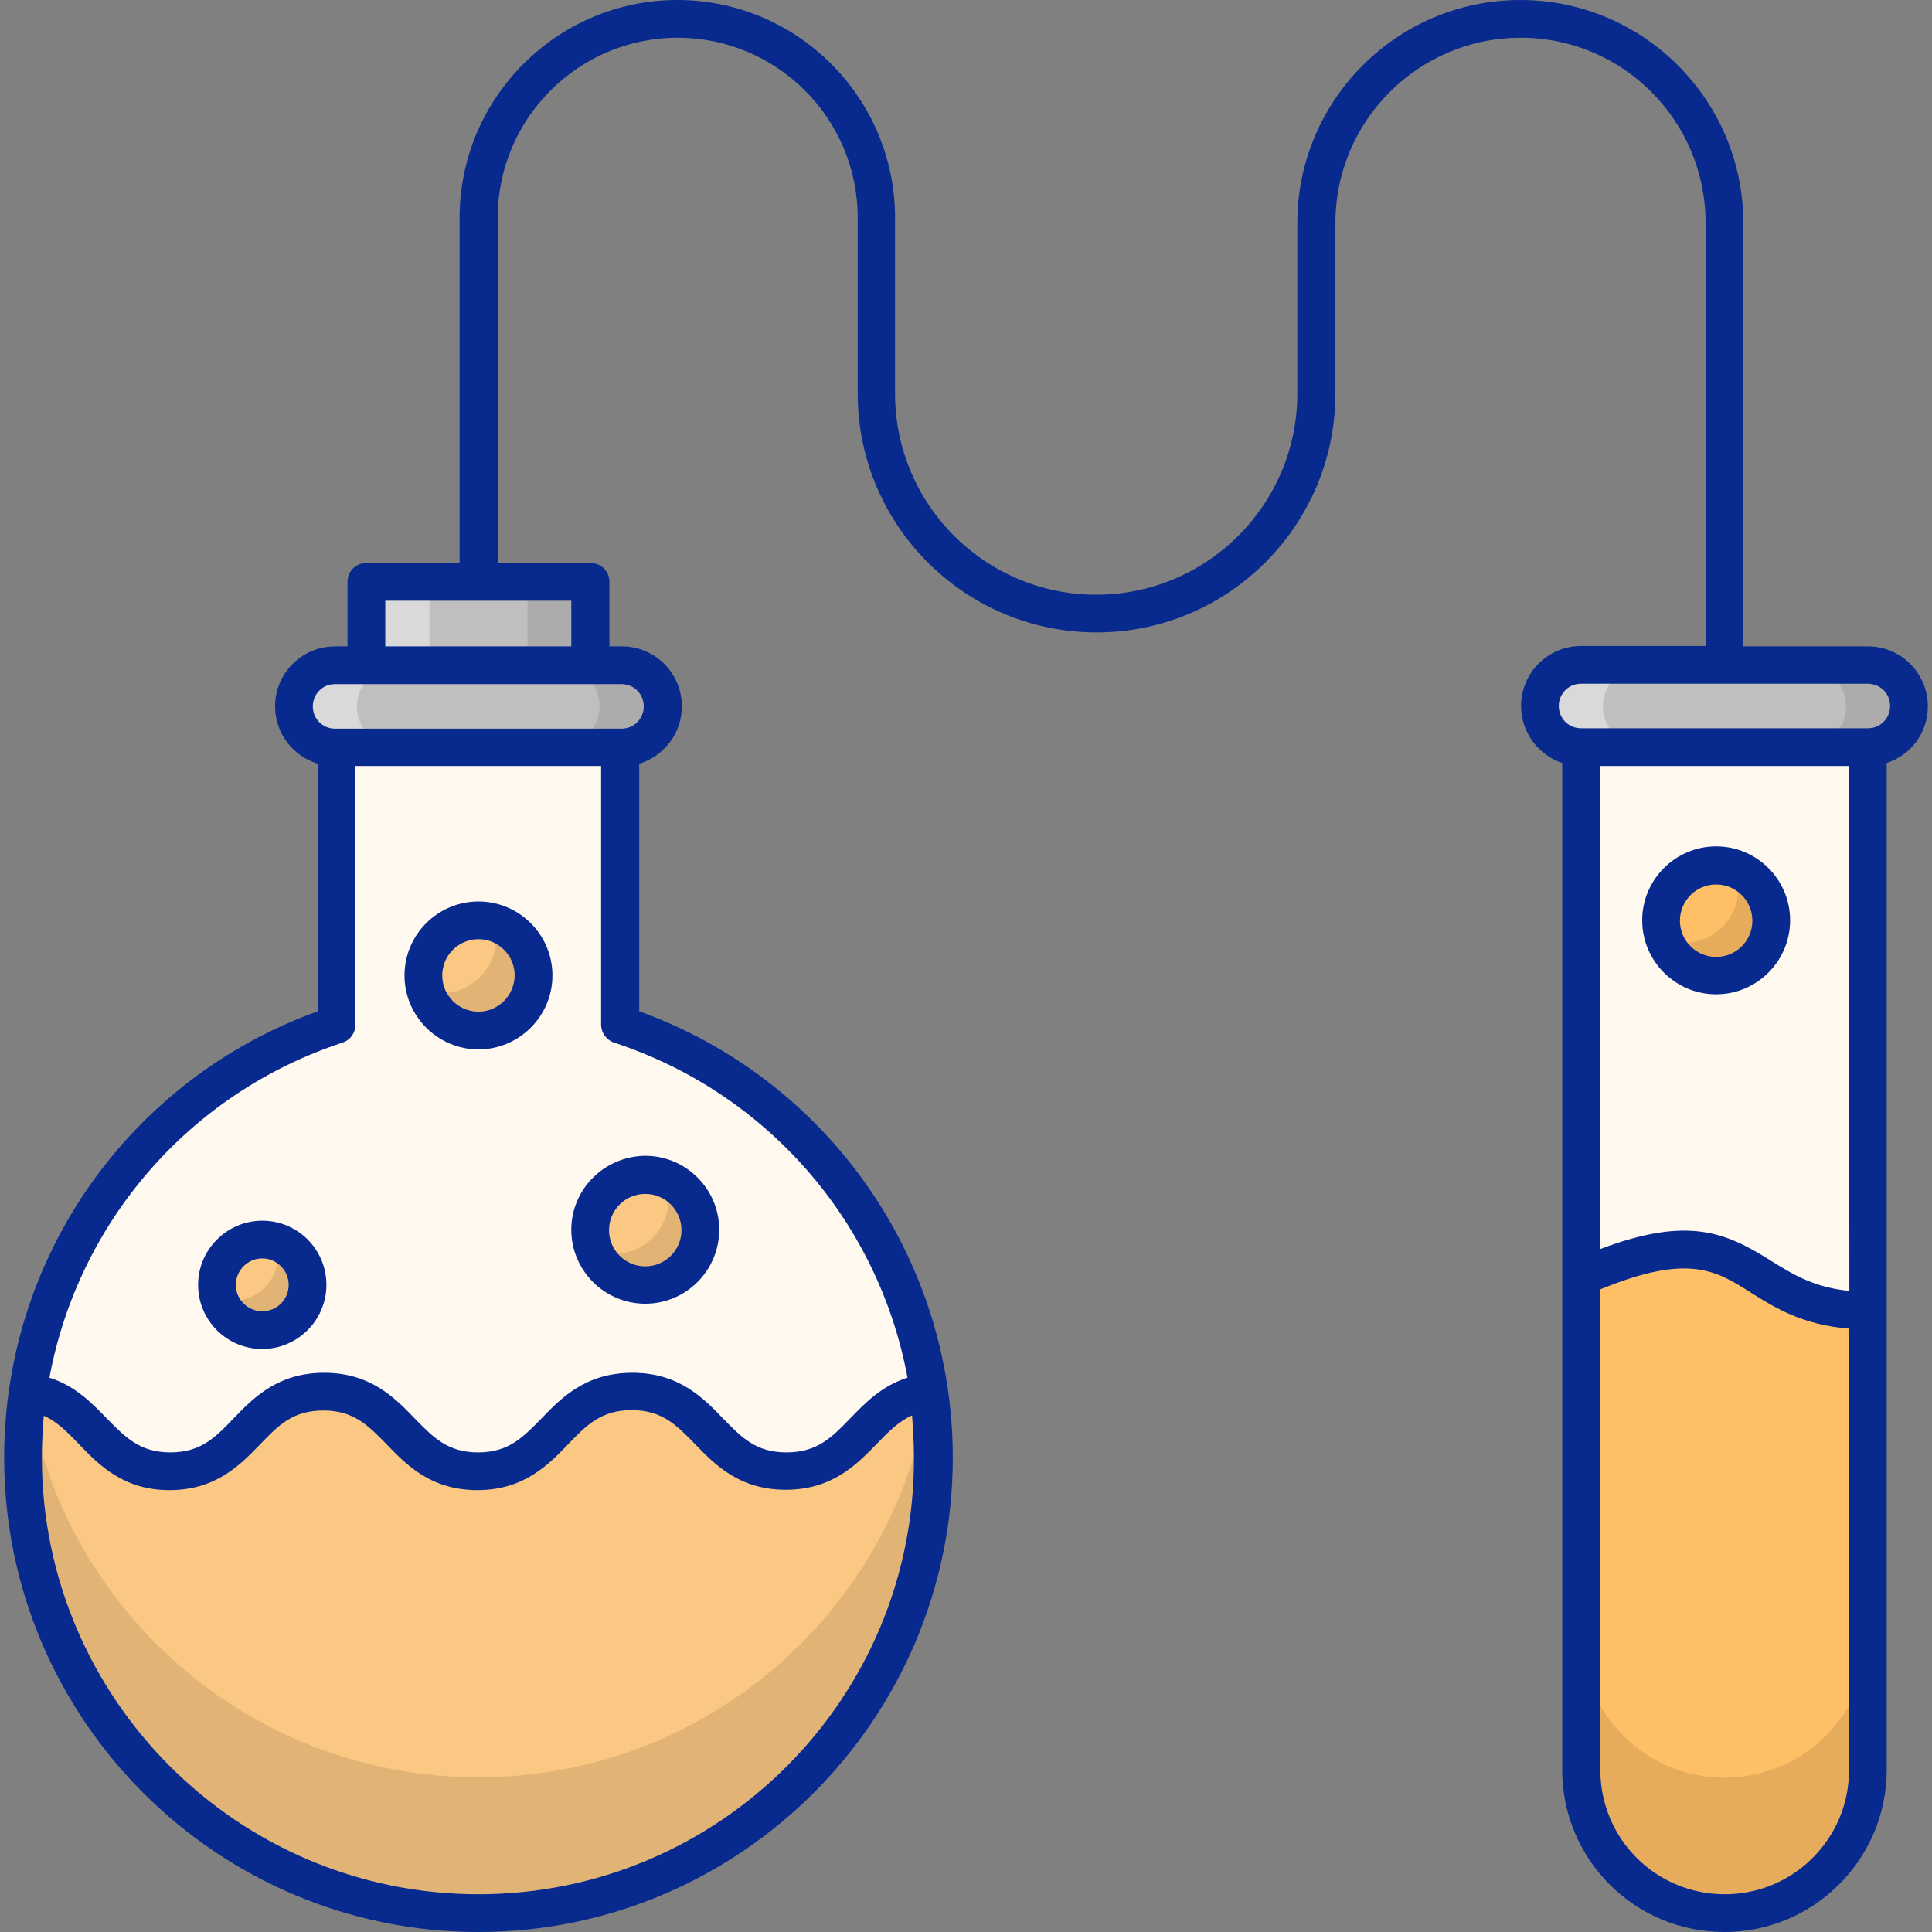 <svg xmlns="http://www.w3.org/2000/svg" enable-background="new 0 0 512 512" viewBox="0 0 512 512"><rect x="0" y="0" width="512" height="512" fill="#808080" stroke="none"/><path fill="#fff9f0" d="M247.5,386.3c0,66.6-54,120.7-120.7,120.7S6.1,453,6.1,386.3c0-53.5,34.9-98.9,83.1-114.8v-84h75.1v84C212.6,287.4,247.5,332.8,247.5,386.3z" class="colorf0f7ff svgShape"/><path fill="#fac883" d="M247.5,386.3c0,66.6-54,120.7-120.7,120.7S6.1,453,6.1,386.3c0-5.9,0.4-11.6,1.3-17.3c17.3,2,18.4,20.9,37.7,20.9c20.4,0,20.4-21.2,40.8-21.2s20.4,21.2,40.8,21.2c20.4,0,20.4-21.2,40.9-21.2c20.4,0,20.4,21.2,40.8,21.2c19.4,0,20.4-18.9,37.8-20.9C247,374.7,247.5,380.4,247.5,386.3z" class="color83cafa svgShape"/><path d="M247.5,386.3c0,66.6-54,120.7-120.7,120.7S6.1,453,6.1,386.3c0-6.1,0.4-12.1,1.3-17.9c8.7,58.1,58.9,102.6,119.4,102.6s110.7-44.5,119.4-102.6C247,374.2,247.5,380.2,247.5,386.3z" class="color000000 svgShape" opacity=".1"/><path fill="#bfbfbf" d="M505.9,187.2c0,6-4.9,10.9-10.9,10.9h-75.9c-6,0-10.9-4.9-10.9-10.9s4.9-10.9,10.9-10.9H495C501,176.3,505.9,181.1,505.9,187.2z" class="colorbfbfbf svgShape"/><path fill="#fff" d="M435.7,198.1h-16.7c-6,0-10.9-4.9-10.9-10.9s4.9-10.9,10.9-10.9h16.7c-6,0-10.9,4.9-10.9,10.9S429.7,198.1,435.7,198.1z" class="colorffffff svgShape" opacity=".4"/><path d="M505.9,187.2c0,6-4.9,10.9-10.9,10.9h-16.7c6,0,10.9-4.9,10.9-10.9s-4.9-10.9-10.9-10.9H495C501,176.3,505.9,181.1,505.9,187.2z" class="color000000 svgShape" opacity=".1"/><path fill="#fff9f0" d="M495.1,198v271c0,20.9-17,38-38,38c-10.5,0-20-4.2-26.9-11.1c-6.9-6.9-11.1-16.4-11.1-26.9V198H495.1z" class="colorf0f7ff svgShape"/><path fill="#ffbf66" d="M495.1,347.3V469c0,20.9-17,38-38,38c-10.5,0-20-4.2-26.9-11.1c-6.9-6.9-11.1-16.4-11.1-26.9V338.4C466,317.8,459.8,347.3,495.1,347.3z" class="colore56c63 svgShape"/><path d="M495.1,433.1V469c0,20.9-17,38-38,38c-10.5,0-20-4.2-26.9-11.1s-11.1-16.4-11.1-26.9v-35.9c0,10.5,4.2,20,11.1,26.9s16.4,11.1,26.9,11.1C478,471.1,495.1,454,495.1,433.1z" class="color000000 svgShape" opacity=".1"/><rect width="59.3" height="22.1" x="97.1" y="154.2" fill="#bfbfbf" class="colorbfbfbf svgShape"/><path fill="#bfbfbf" d="M175.6,187.2c0,6-4.9,10.9-10.9,10.9H88.8c-6,0-10.9-4.9-10.9-10.9s4.9-10.9,10.9-10.9h75.9C170.8,176.3,175.6,181.1,175.6,187.2z" class="colorbfbfbf svgShape"/><g class="color000000 svgShape" opacity=".4"><rect width="16.7" height="22.1" x="97.1" y="154.2" fill="#fff" class="colorffffff svgShape"/><path fill="#fff" d="M105.5,198.1H88.8c-6,0-10.9-4.9-10.9-10.9s4.9-10.9,10.9-10.9h16.7c-6,0-10.9,4.9-10.9,10.9S99.4,198.1,105.5,198.1z" class="colorffffff svgShape"/></g><g class="color000000 svgShape" opacity=".1"><rect width="16.7" height="22.1" x="139.8" y="154.2" class="color000000 svgShape"/><path d="M175.6,187.2c0,6-4.9,10.9-10.9,10.9h-16.7c6,0,10.9-4.9,10.9-10.9s-4.9-10.9-10.9-10.9h16.7C170.8,176.3,175.6,181.1,175.6,187.2z" class="color000000 svgShape"/></g><circle cx="126.8" cy="258.5" r="14.6" fill="#fac883" class="color83cafa svgShape" transform="rotate(-84.345 126.776 258.51) scale(1)"/><path d="M141.4,258.5c0,8.1-6.6,14.6-14.6,14.6c-6.7,0-12.3-4.4-14-10.5c1.3,0.4,2.7,0.6,4.1,0.6c8,0,14.6-6.5,14.6-14.6c0-1.4-0.2-2.8-0.6-4.1C136.9,246.3,141.4,251.9,141.4,258.5z" class="color000000 svgShape" opacity=".1"/><circle cx="454.8" cy="243.9" r="14.6" fill="#ffbf66" class="colore56c63 svgShape"/><path d="M469.3,243.9c0,8.1-6.5,14.6-14.6,14.6c-6.2,0-11.5-3.9-13.6-9.5c1.6,0.6,3.3,0.9,5.1,0.9c8,0,14.5-6.5,14.5-14.6c0-1.8-0.3-3.5-0.9-5.1C465.4,232.4,469.3,237.7,469.3,243.9z" class="color000000 svgShape" opacity=".1"/><circle cx="171" cy="325.9" r="14.6" fill="#fac883" class="color83cafa svgShape"/><path d="M185.5,325.9c0,8.1-6.5,14.6-14.5,14.6c-6.2,0-11.5-3.8-13.6-9.2c1.7,0.6,3.5,1,5.3,1c8,0,14.5-6.5,14.5-14.6c0-1.9-0.3-3.6-1-5.3C181.7,314.5,185.5,319.8,185.5,325.9z" class="color000000 svgShape" opacity=".1"/><circle cx="69.5" cy="340.5" r="12" fill="#fac883" class="color83cafa svgShape"/><path d="M81.5,340.5c0,6.6-5.4,12-12,12c-5.3,0-9.9-3.5-11.4-8.3c1.1,0.3,2.3,0.5,3.6,0.5c6.6,0,12-5.3,12-12c0-1.3-0.2-2.5-0.6-3.6C77.9,330.6,81.5,335.1,81.5,340.5z" class="color000000 svgShape" opacity=".1"/><path fill="#082a8f" d="M510.9,187.2c0-8.8-7.1-15.9-15.9-15.9h-33V59.1C462,26.5,435.5,0,402.9,0s-59.1,26.5-59.1,59.1v45.2c0,29.4-23.9,53.3-53.3,53.3c-29.4,0-53.3-23.9-53.3-53.3V57.7c0-31.8-25.9-57.7-57.7-57.7s-57.7,25.9-57.7,57.7v91.5H97.1c-2.8,0-5,2.2-5,5v17.1h-3.3c-8.8,0-15.9,7.1-15.9,15.9c0,7.2,4.8,13.2,11.3,15.2V268C34.3,286,1.1,333.1,1.1,386.3C1.1,455.6,57.5,512,126.8,512s125.7-56.4,125.7-125.7c0-53.2-33.3-100.3-83.1-118.3v-65.6c6.5-2,11.3-8,11.3-15.2c0-8.8-7.1-15.9-15.9-15.9h-3.3v-17.1c0-2.8-2.2-5-5-5h-24.6V57.7c0-26.3,21.4-47.7,47.7-47.7s47.7,21.4,47.7,47.7v46.6c0,34.9,28.4,63.3,63.3,63.3s63.3-28.4,63.3-63.3V59.1c0-27.1,22-49.1,49.1-49.1S452,32,452,59.1v112.1h-33c-8.8,0-15.9,7.1-15.9,15.9c0,7,4.6,13,10.9,15.1V469c0,23.8,19.2,43,43,43c23.7,0,43-19.3,43-43V202.2C506.4,200.1,510.9,194.2,510.9,187.2z M126.8,502C63,502,11.1,450.1,11.1,386.3c0-3.7,0.2-7.4,0.5-11.1c3.7,1.6,6.4,4.5,9.4,7.6c5.2,5.4,11.7,12.1,23.9,12.1c12.3,0,18.8-6.7,24-12.1c4.9-5.1,8.7-9,16.8-9c8.1,0,11.9,4,16.8,9c5.2,5.4,11.7,12.1,24,12.1c12.3,0,18.8-6.7,24-12.1c4.9-5.1,8.8-9.1,16.9-9.1c8.1,0,11.9,4,16.8,9c5.2,5.4,11.7,12.1,24,12.1c12.4,0,18.8-6.7,24.1-12.1c3-3.1,5.8-6,9.4-7.6c0.3,3.7,0.5,7.3,0.5,11.1C242.5,450.1,190.6,502,126.8,502z M240.5,365.1c-6.9,2.2-11.2,6.7-15.2,10.8c-4.9,5.1-8.8,9-16.9,9c-8.1,0-11.9-4-16.8-9c-5.2-5.4-11.7-12.1-24-12.1c-12.4,0-18.9,6.7-24.1,12.1c-4.9,5-8.7,9-16.8,9s-11.9-4-16.8-9c-5.2-5.4-11.7-12.1-24-12.1s-18.8,6.7-24,12.1c-4.9,5.1-8.7,9-16.8,9c-8,0-11.9-4-16.8-9c-4-4.1-8.3-8.6-15.2-10.8c7.6-41,36.9-75.4,77.7-88.8c2.1-0.7,3.4-2.6,3.4-4.8V203h65.1v68.5c0,2.2,1.4,4.1,3.4,4.8C203.6,289.7,232.9,324.1,240.5,365.1z M170.6,187.2c0,3.3-2.6,5.9-5.9,5.9H88.8c-3.3,0-5.9-2.6-5.9-5.9s2.6-5.9,5.9-5.9h75.9C168,181.3,170.6,183.9,170.6,187.2z M151.4,171.3h-49.3v-12.1h49.3V171.3z M490.1,342.1c-9.4-0.9-15-4.4-20.8-8c-11.9-7.5-21.9-11.9-45.2-3.1V203h65.9L490.1,342.1L490.1,342.1z M457.1,502c-18.3,0-33-14.7-33-33V341.7c23.3-9.6,30.7-5,39.8,0.8c6.2,3.9,13.6,8.6,26.1,9.6V469C490.1,487.2,475.3,502,457.1,502z M495,193h-75.9h-0.1c-3.3,0-5.9-2.6-5.9-5.9s2.6-5.9,5.9-5.9H495c3.3,0,5.9,2.6,5.9,5.9C500.9,190.4,498.3,193,495,193z" class="color333333 svgShape"/><path fill="#082a8f" d="M454.8 263.5c10.8 0 19.6-8.8 19.6-19.6s-8.8-19.6-19.6-19.6-19.6 8.8-19.6 19.6C435.2 254.7 444 263.5 454.8 263.5zM454.8 234.4c5.3 0 9.6 4.3 9.6 9.6 0 5.3-4.3 9.6-9.6 9.6-5.3 0-9.6-4.3-9.6-9.6C445.2 238.7 449.5 234.4 454.8 234.4zM126.8 238.9c-10.8 0-19.6 8.8-19.6 19.6s8.8 19.6 19.6 19.6 19.6-8.8 19.6-19.6S137.6 238.9 126.8 238.9zM126.8 268.1c-5.3 0-9.6-4.3-9.6-9.6 0-5.3 4.3-9.6 9.6-9.6 5.3 0 9.6 4.3 9.6 9.6C136.3 263.8 132.1 268.1 126.8 268.1zM151.4 325.9c0 10.8 8.8 19.6 19.6 19.6s19.6-8.8 19.6-19.6-8.8-19.6-19.6-19.6C160.2 306.4 151.4 315.1 151.4 325.9zM171 316.4c5.3 0 9.6 4.3 9.6 9.6s-4.3 9.6-9.6 9.6c-5.3 0-9.6-4.3-9.6-9.6S165.7 316.4 171 316.4zM69.5 323.5c-9.3 0-17 7.6-17 17s7.6 17 17 17c9.3 0 17-7.6 17-17C86.5 331.1 78.9 323.5 69.5 323.5zM69.5 347.5c-3.8 0-7-3.1-7-7 0-3.8 3.1-7 7-7 3.8 0 7 3.1 7 7S73.4 347.5 69.5 347.5z" class="color333333 svgShape"/></svg>
